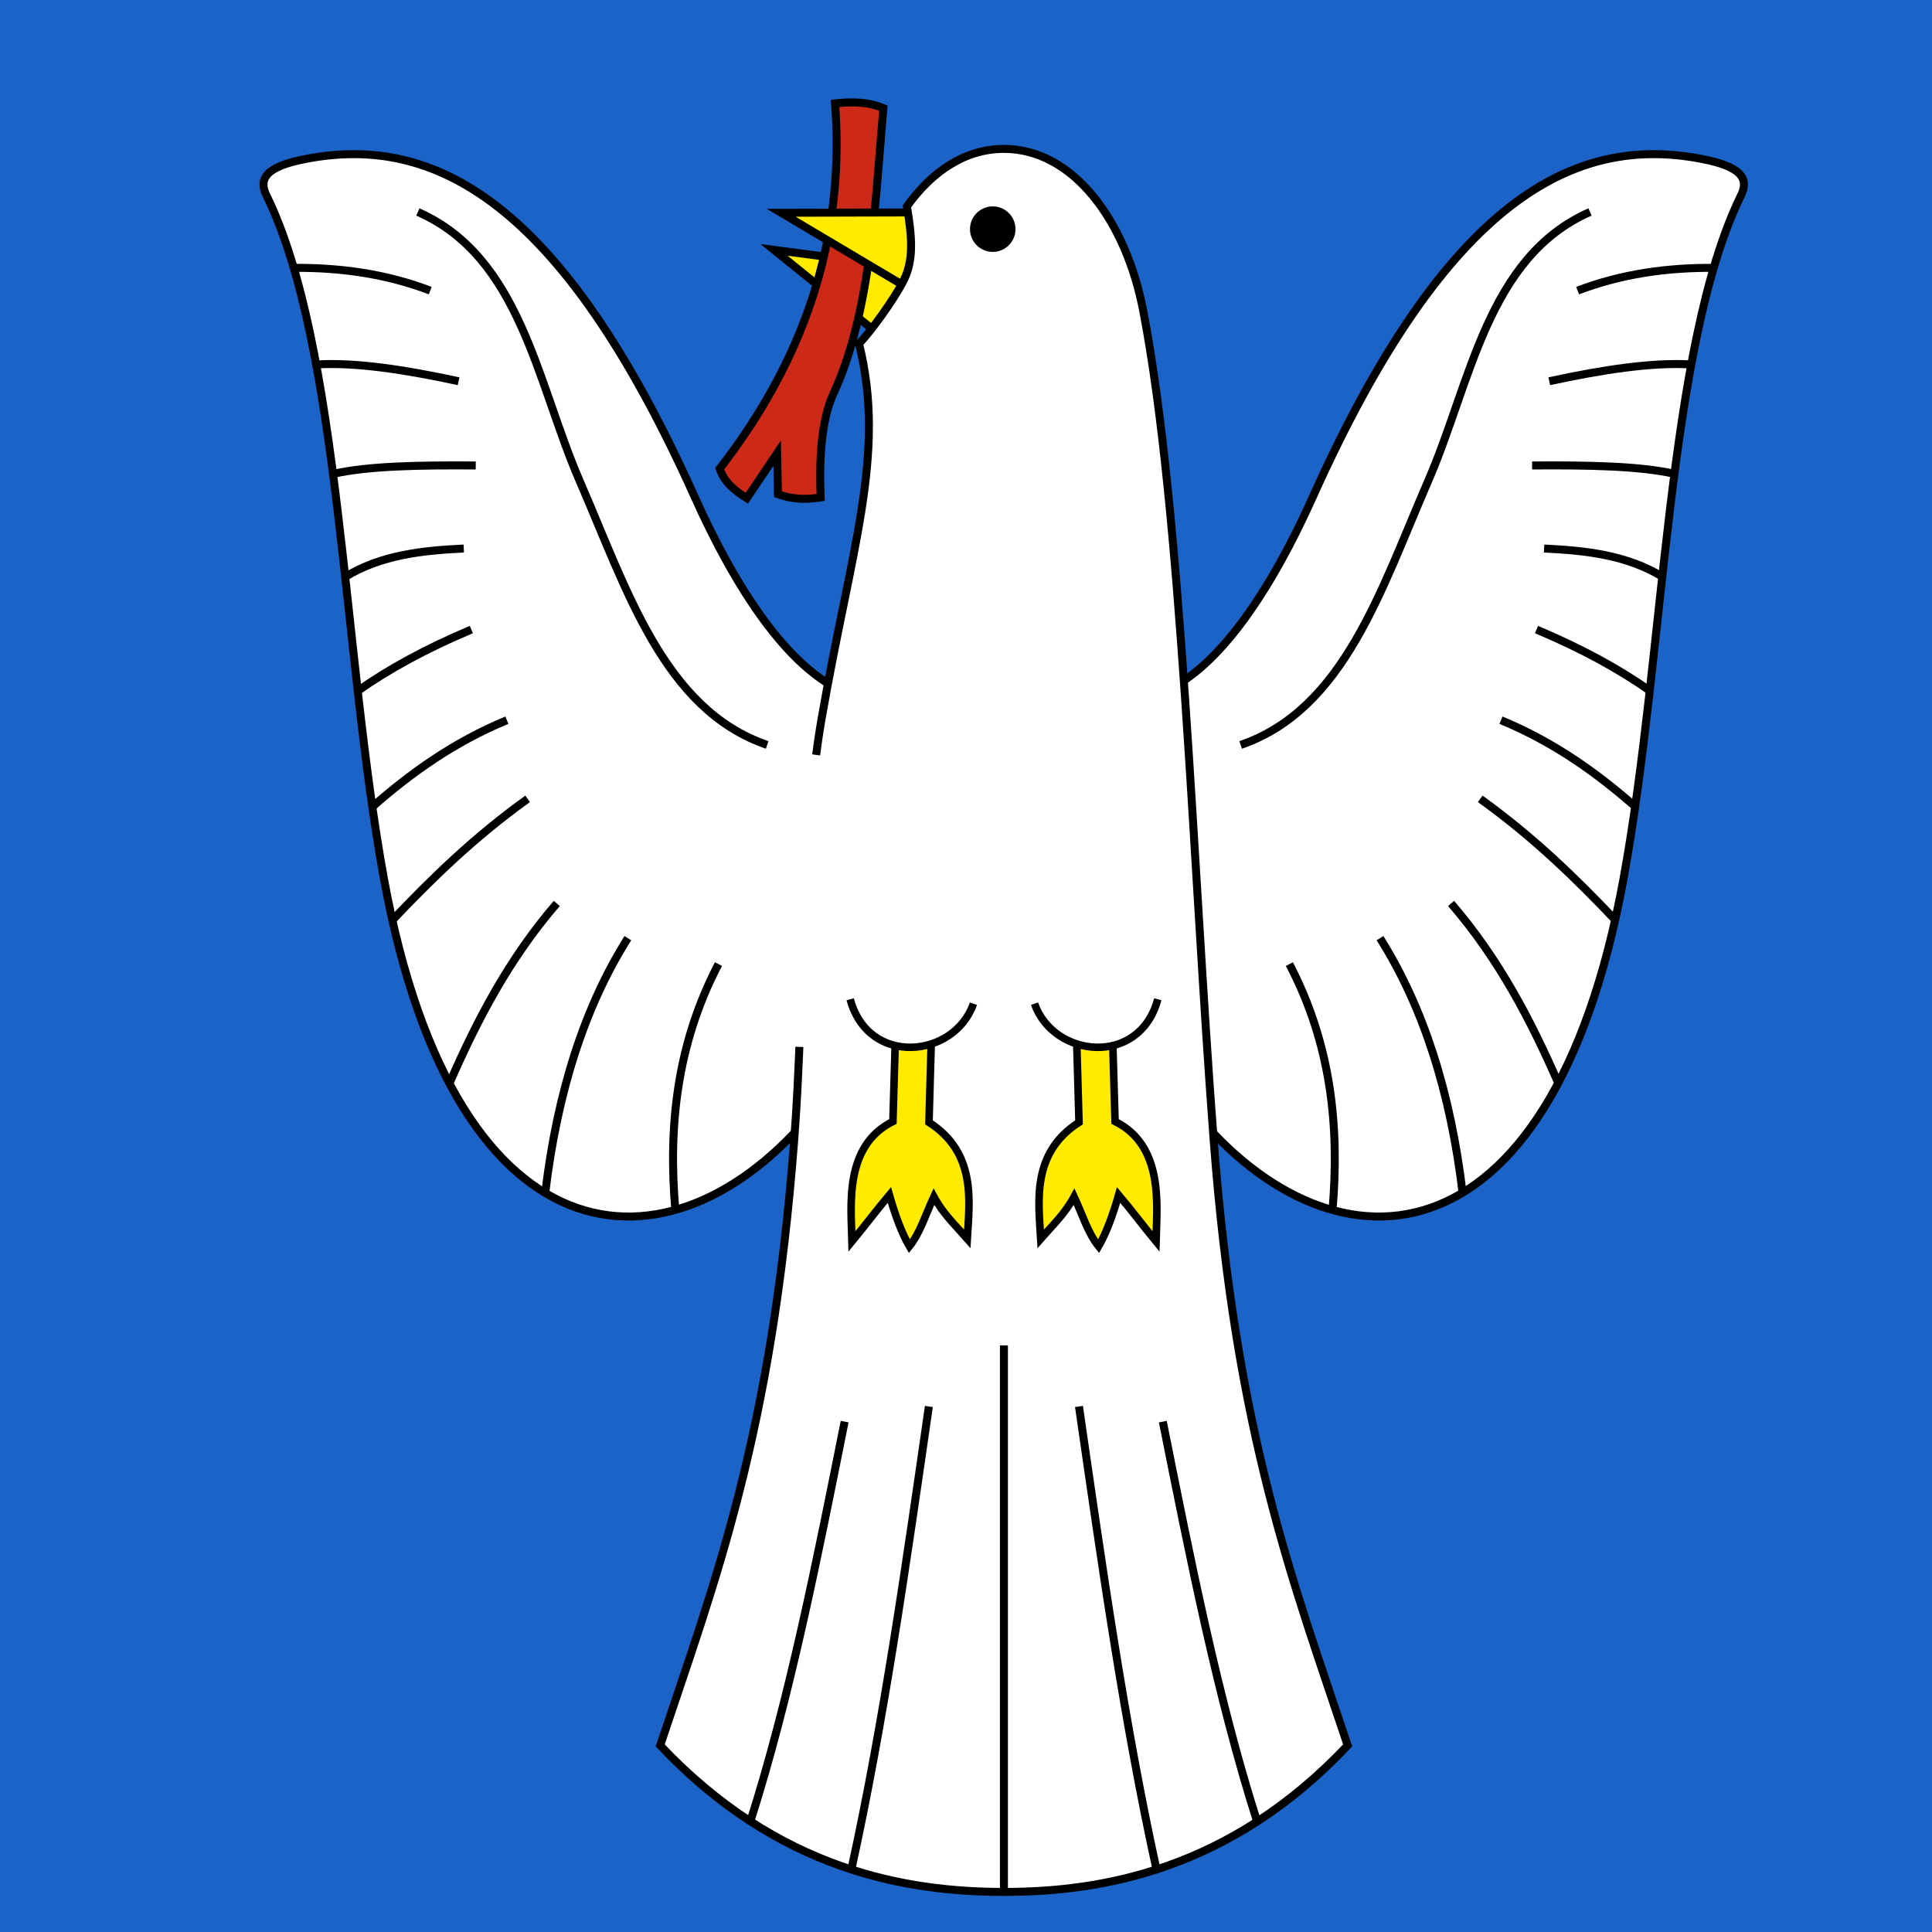 <?xml version="1.0" encoding="utf-8"?>
<!-- Generator: Adobe Illustrator 26.0.3, SVG Export Plug-In . SVG Version: 6.00 Build 0)  -->
<svg version="1.1" id="Layer_1" xmlns="http://www.w3.org/2000/svg" xmlns:xlink="http://www.w3.org/1999/xlink" x="0px" y="0px"
	 viewBox="0 0 512 512" style="enable-background:new 0 0 512 512;" xml:space="preserve">
<style type="text/css">
	.st0{fill:#1B63C6;}
	.st1{fill:#FFFFFF;stroke:#000000;stroke-width:2;stroke-miterlimit:4.232;}
	.st2{fill:none;stroke:#000000;stroke-width:2;stroke-miterlimit:4.232;}
	.st3{fill:#FEEB00;stroke:#000000;stroke-width:2;stroke-miterlimit:4.232;}
	.st4{fill:#CC2918;stroke:#000000;stroke-width:2;stroke-miterlimit:4.232;}
	.st5{stroke:#000000;stroke-width:2;stroke-miterlimit:4.232;}
	.st6{fill:#FEEB00;stroke:#000000;stroke-width:1.7;}
	.st7{fill:none;stroke:#000000;stroke-width:1.7;}
	.st8{fill:#FFFFFF;}
</style>
<rect class="st0" width="512" height="512"/>
<g id="g14418_00000003806636295988602450000010380165665705257608_" transform="matrix(1.058,0,0,1.058,-6.067,-8.258)">
	<g id="g14370_00000009588207099099725150000009290893200368497332_">
		<path id="path14157-2_00000135691975415776462940000008049150053498523295_" class="st1" d="M217.7,181.3
			c-14.4-5.7-27.7-26.1-38-49.1c-33.6-74.8-65.6-90.7-97.3-84.6c-10.1,1.9-12,5-9.9,9.2c18.5,37.9,19,114.1,29.4,171.1
			c18.3,100.2,74.4,101,109.2,56.2L217.7,181.3z"/>
		<path id="path14159-6_00000155146886018380893260000016010582050568314766_" class="st2" d="M197.9,194.4
			c-25.9-8.9-35.1-38.8-47-66.2c-10.7-24.7-14.8-56-40.5-67.3"/>
		<path id="path14161-4_00000092425043575310449270000004244693920926717860_" class="st2" d="M113.5,80.6
			c-11-4.2-22.5-5.8-34.2-5.7"/>
		<path id="path14163-9_00000021101291251658317930000010327267872404227480_" class="st2" d="M120.6,103.3
			c-13.4-2.9-25.8-4.8-35.6-4.2"/>
		<path id="path14165-5_00000052802857294345304750000016296594456635063483_" class="st2" d="M124.9,124.4
			c-13.9-0.1-26.9,0.1-35.7,2.1"/>
		<path id="path14167-4_00000035507811615492975270000009190057142137366147_" class="st2" d="M121.9,145.2
			c-10.4,0.5-20.7,1.6-29.7,7.1"/>
		<path id="path14169-1_00000106137524361483251720000013115033074145705889_" class="st2" d="M123.8,165.5
			c-11.4,4.8-20.7,9.9-28.5,15.4"/>
		<path id="path14171-5_00000171719563102671650350000012316752450255896212_" class="st2" d="M132.7,188.2
			c-13.3,5.5-24,13.2-33.7,21.7"/>
		<path id="path14173-1_00000082337901524769265670000012457192967162849978_" class="st2" d="M137.9,207.9
			c-13.5,9.7-24,20-33.8,30.3"/>
		<path id="path14175-7_00000011753332664774004330000003256516064829999765_" class="st2" d="M145.2,234.1
			c-12,13.9-20,29.3-26.9,45.1"/>
		<path id="path14177-7_00000100380688104434261090000012678847748544345734_" class="st2" d="M163,242.8
			c-10.9,17.3-17.7,38.7-20.7,63.9"/>
		<path id="path14179-5_00000051365200341113232590000009457323942846299055_" class="st2" d="M185.7,249.3
			c-10.5,20.1-12.6,40.8-10.8,61.7"/>
	</g>
	<path id="path14309_00000140717151878741479230000007406213939436552885_" class="st3" d="M199.6,70.4L228.9,94l8.6-18.6
		L199.6,70.4z"/>
	<g id="g14356_00000026866980183514979860000004320265806647180456_">
		<path id="path14157_00000029765039495919457350000001821859535844598937_" class="st1" d="M296.6,181.3
			c14.4-5.7,27.7-26.1,38-49.1c33.6-74.8,65.6-90.7,97.3-84.6c10.1,1.9,12,5,9.9,9.2c-18.5,37.9-19,114.1-29.4,171.1
			c-18.3,100.2-74.4,101-109.2,56.2L296.6,181.3z"/>
		<path id="path14159_00000106843562454484594910000008274255630035353261_" class="st2" d="M316.5,194.4
			c25.9-8.9,35.1-38.8,47-66.2c10.7-24.7,14.8-56,40.5-67.3"/>
		<path id="path14161_00000167396960295288370390000006911050676359854265_" class="st2" d="M400.9,80.6c11-4.2,22.5-5.8,34.2-5.7"
			/>
		<path id="path14163_00000181808991773253810330000005109108282998258332_" class="st2" d="M393.8,103.3
			c13.4-2.9,25.8-4.8,35.6-4.2"/>
		<path id="path14165_00000176751982545492193200000016347317636750333109_" class="st2" d="M389.5,124.4
			c13.9-0.1,26.9,0.1,35.7,2.1"/>
		<path id="path14167_00000012472661260900616460000006284700655113204661_" class="st2" d="M392.5,145.2
			c10.4,0.5,20.7,1.6,29.7,7.1"/>
		<path id="path14169_00000127761871820621601670000015622837634912881051_" class="st2" d="M390.6,165.5
			c11.4,4.8,20.7,9.9,28.5,15.4"/>
		<path id="path14171_00000183949367139133355360000018127073860808704164_" class="st2" d="M381.7,188.2
			c13.3,5.5,24,13.2,33.7,21.7"/>
		<path id="path14173_00000043458269974089060020000004493376407547754917_" class="st2" d="M376.5,207.9c13.5,9.7,24,20,33.8,30.3"
			/>
		<path id="path14175_00000039816240131179669510000007566107931482253202_" class="st2" d="M369.2,234.1c12,13.9,20,29.3,26.9,45.1
			"/>
		<path id="path14177_00000107551479804650098980000003732446224346585760_" class="st2" d="M351.4,242.8
			c10.9,17.3,17.7,38.7,20.7,63.9"/>
		<path id="path14179_00000023965474039021337200000016816844382945556354_" class="st2" d="M328.7,249.3
			c10.5,20.1,12.6,40.8,10.8,61.7"/>
	</g>
	<path id="path14305_00000102512246177443171870000006086802883863259305_" class="st4" d="M186,125.2
		c23.6-30.4,31.2-61.2,28.9-91.5c4-0.4,8.1-0.5,12.1,1.2c-2.1,24.5-3.2,51.3-12.5,71.5c-2.6,5.6-3.7,14.3-3.2,26
		c-3.6,0.6-7.1,0.5-10.7-0.8l-0.2-10.3l-7.6,11.3C189.7,130.7,187.1,128.5,186,125.2z"/>
	<path id="path14307_00000146465074462236621270000010623332673264873879_" class="st3" d="M201.4,61.1L234.9,81l5.1-20L201.4,61.1z
		"/>
	<path id="path14155-0_00000135678021266833030020000003991580906494614926_" class="st1" d="M292.1,85.7
		c9.6,50,12.4,138.7,17.6,207.2c5.6,74.4,20,111.3,33.6,152.1c-29.5,31.3-61.7,36.7-86.1,36.7c-24.4,0-56.6-5.4-86.1-36.7
		c13.6-40.8,28-77.7,33.6-152.1c2.5-32.5,1.6-75,6.8-104.9c7.4-42.7,16.3-66.4,9.4-94.1c2.9-3,8.7-11,11-15.5
		c2.8-5.2,2.3-11.2,1-18.9c6.3-8.8,14.6-14.4,24.3-14.4C274.6,45.1,287.8,63.2,292.1,85.7L292.1,85.7z"/>
	<path id="path14249_00000140007005393274650460000014648154467039997338_" class="st2" d="M257.2,344.8v136.8"/>
	<path id="path14251_00000031172678267426611870000007416714548451061655_" class="st2" d="M276,360.1c5.7,39.4,11.3,79,19.4,115.9"
		/>
	<path id="path14253_00000163784402352509104700000001048221806803384721_" class="st2" d="M297,363.9c6.9,34.5,13.7,69,23.6,100.1"
		/>
	<path id="path14251-8_00000036933227123609876890000007061230725366730171_" class="st2" d="M238.4,360.1
		c-5.7,39.4-11.3,79-19.4,115.9"/>
	<path id="path14253-6_00000134960014605267686580000011911307800322400701_" class="st2" d="M217.3,363.9
		c-6.9,34.5-13.7,69-23.6,100.1"/>
	<circle id="path14276_00000082340269433029190550000001761406415214549433_" class="st5" cx="254.4" cy="65.2" r="4.7"/>
	
		<g id="g14338_00000019639116840105914130000013923643044013691059_" transform="matrix(1.115,0,0,1.109,-13.224,-12.603)">
		<path id="path14280_00000036949939196898104530000004200480749073551018_" class="st6" d="M258.9,254.2l0.5,17.7
			c-10.7,6.9-9.1,17.8-8.6,26.3c2.7-3.1,5.4-5.6,7.5-9.5c1.9,4.1,3.1,8.2,5.5,11.2c1.8-3.1,3.3-7.4,4.5-11.6
			c3.1,3.7,5.6,7.1,8.4,10.5c0.2-8.2,1.8-21.6-9.2-27.1l-0.5-17.1"/>
		<path id="path14278_00000132768802667387012650000013451758548749288115_" class="st7" d="M249.4,245.1c4.3,12.3,23.6,14.3,27.7-1
			"/>
	</g>
	
		<g id="g14342_00000038377946737929761270000008528370075274102410_" transform="matrix(1.115,0,0,1.109,-10.775,-12.603)">
		<path id="path14280-0_00000124867781557825998150000001181778111509832602_" class="st6" d="M224,254.2l-0.5,17.7
			c10.7,6.9,9.1,17.8,8.6,26.3c-2.7-3.1-5.4-5.6-7.5-9.5c-1.9,4.1-3.1,8.2-5.5,11.2c-1.8-3.1-3.3-7.4-4.5-11.6
			c-3.1,3.7-5.6,7.1-8.4,10.5c-0.2-8.2-1.8-21.6,9.2-27.1l0.5-17.1"/>
		<path id="path14278-3_00000054979830697568719840000016929450597689882502_" class="st7" d="M233.5,245.1
			c-4.3,12.3-23.6,14.3-27.7-1"/>
	</g>
	<path id="rect14372_00000111869476220634124560000008522563561165094067_" class="st8" d="M201.2,195.6l14.4,2.1l0.3,72.8
		l-14.9-0.7L201.2,195.6z"/>
</g>
</svg>
